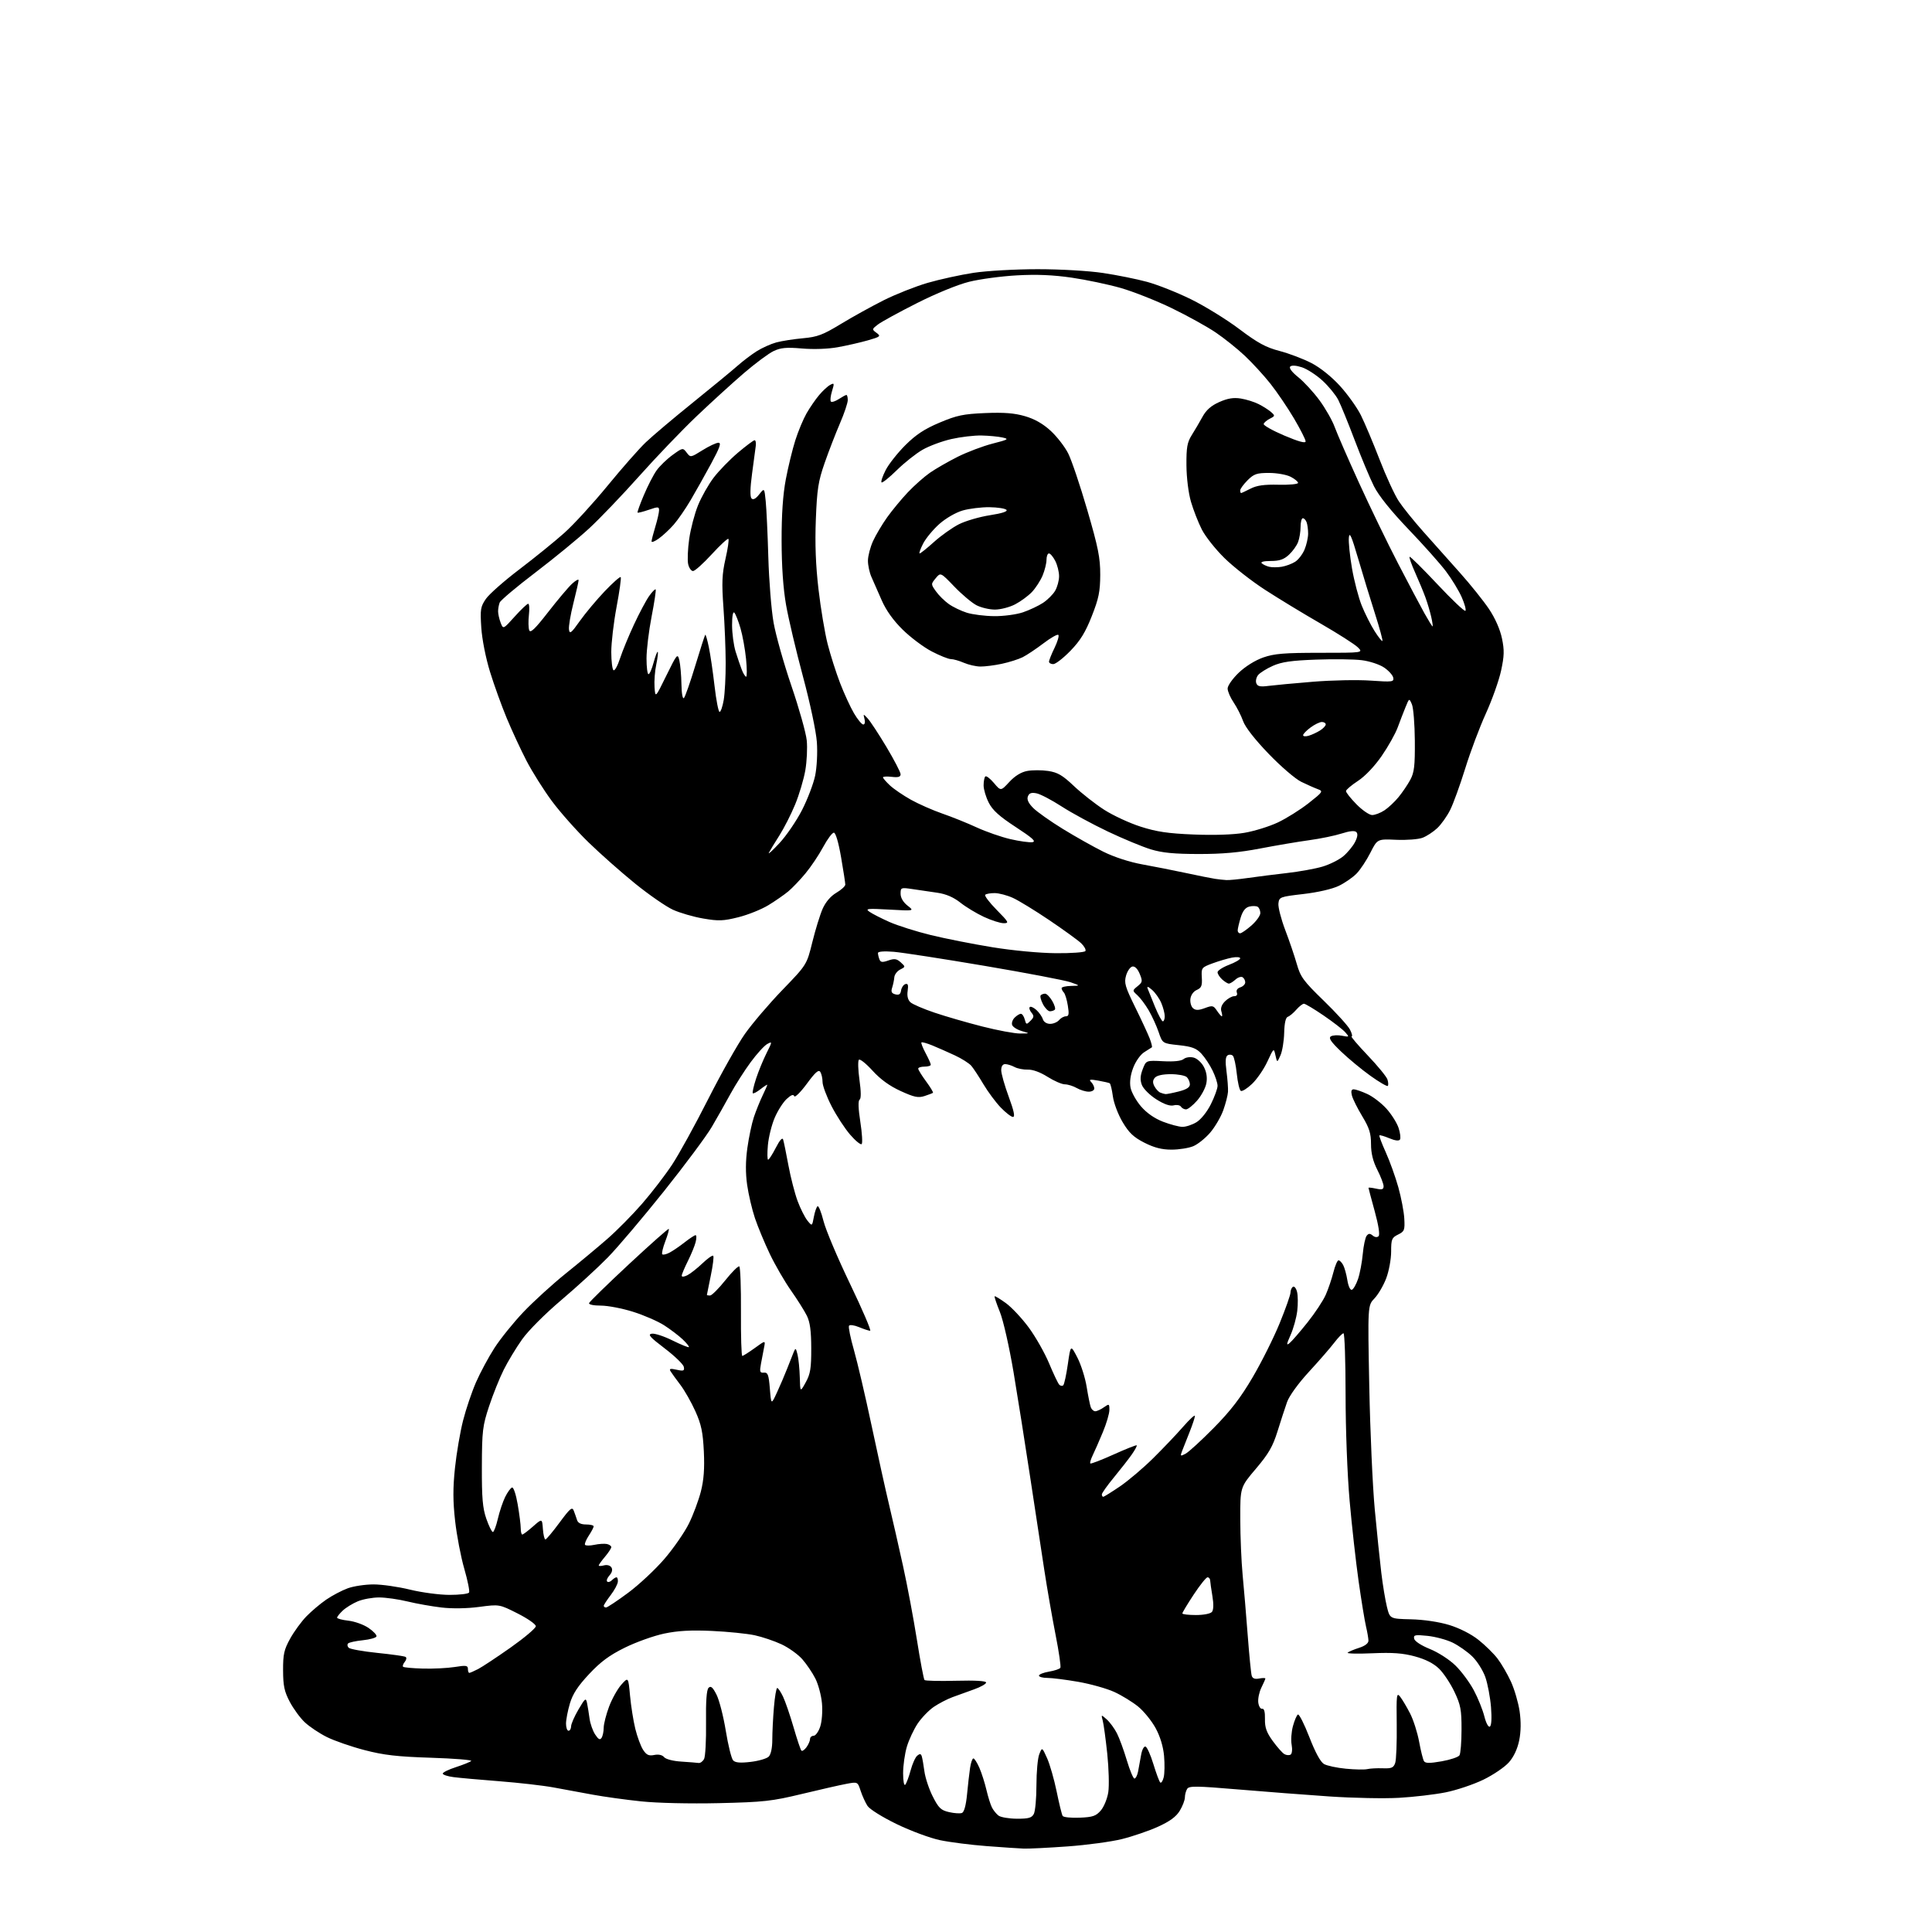 <?xml version="1.0" encoding="UTF-8" standalone="no"?>
<svg 
  version="1.1" 
  xmlns="http://www.w3.org/2000/svg" 
  xmlns:xlink="http://www.w3.org/1999/xlink" 
  xmlns:svg="http://www.w3.org/2000/svg"
  xmlns:rdf="http://www.w3.org/1999/02/22-rdf-syntax-ns#"
  xmlns:cc="http://creativecommons.org/ns#"
  xmlns:dc="http://purl.org/dc/elements/1.1/"
  viewBox="0 0 768 768"
  width="768"
  height="768"
>
<style>svg {background-color: white; }</style>"
<path stroke="none" fill="black" fill-rule="evenodd" d="M407.00,734.85C405.07,734.78 398.40,734.33 392.16,733.85C385.93,733.38 377.61,732.32 373.69,731.50C369.77,730.68 362.02,727.81 356.47,725.12C350.79,722.37 345.71,719.20 344.84,717.87C344.00,716.57 342.77,713.87 342.12,711.89C340.93,708.27 340.93,708.27 336.50,709.10C334.06,709.55 326.09,711.36 318.79,713.12C306.76,716.02 303.62,716.36 285.72,716.78C274.18,717.04 261.32,716.75 254.84,716.07C248.73,715.43 240.08,714.23 235.62,713.41C231.15,712.59 224.12,711.29 220.00,710.53C215.88,709.77 206.20,708.67 198.50,708.07C190.80,707.48 182.59,706.74 180.25,706.43C177.91,706.13 176.00,705.49 176.00,705.02C176.00,704.55 178.36,703.39 181.25,702.46C184.14,701.52 186.86,700.42 187.31,700.02C187.76,699.61 180.56,699.03 171.31,698.73C157.88,698.30 152.57,697.69 144.91,695.69C139.64,694.32 132.89,691.98 129.91,690.49C126.93,689.01 123.00,686.37 121.16,684.64C119.32,682.92 116.64,679.25 115.19,676.50C113.03,672.41 112.55,670.14 112.53,664.00C112.50,657.60 112.92,655.75 115.34,651.38C116.90,648.56 119.80,644.59 121.79,642.54C123.78,640.49 127.33,637.49 129.69,635.87C132.05,634.25 135.90,632.22 138.24,631.37C140.58,630.52 145.20,629.83 148.50,629.83C151.80,629.83 158.32,630.76 163.00,631.91C167.68,633.05 174.74,633.99 178.69,633.99C182.65,634.00 186.14,633.58 186.46,633.07C186.77,632.56 185.92,628.31 184.57,623.64C183.21,618.96 181.57,610.41 180.92,604.63C180.03,596.74 180.02,591.50 180.86,583.53C181.47,577.69 182.92,569.23 184.07,564.71C185.22,560.19 187.53,553.35 189.21,549.50C190.89,545.65 194.20,539.50 196.56,535.83C198.93,532.16 204.11,525.73 208.08,521.55C212.06,517.37 219.63,510.47 224.90,506.23C230.18,501.99 237.60,495.82 241.39,492.51C245.19,489.20 251.42,482.90 255.24,478.50C259.07,474.10 264.43,467.12 267.15,463.00C269.88,458.88 276.32,447.18 281.47,437.00C286.62,426.82 293.21,415.12 296.11,411.00C299.01,406.88 305.73,399.00 311.04,393.50C320.70,383.50 320.70,383.50 322.92,374.50C324.14,369.55 325.98,363.59 327.01,361.25C328.20,358.57 330.20,356.22 332.44,354.90C334.40,353.75 336.01,352.28 336.02,351.65C336.02,351.02 335.27,346.11 334.34,340.75C333.32,334.84 332.18,331.00 331.47,331.00C330.81,331.00 328.89,333.59 327.19,336.75C325.49,339.91 322.33,344.62 320.17,347.21C318.01,349.81 314.95,353.01 313.37,354.33C311.79,355.65 308.25,358.11 305.50,359.79C302.75,361.48 297.38,363.64 293.56,364.60C287.55,366.11 285.66,366.18 279.56,365.13C275.68,364.47 270.25,362.89 267.49,361.63C264.73,360.36 257.98,355.69 252.49,351.25C246.99,346.80 238.64,339.41 233.92,334.82C229.20,330.23 222.66,322.86 219.39,318.45C216.12,314.04 211.59,306.84 209.31,302.46C207.04,298.08 203.50,290.45 201.44,285.50C199.38,280.55 196.38,272.23 194.77,267.00C193.09,261.53 191.62,254.11 191.32,249.50C190.85,242.26 191.02,241.17 193.15,238.07C194.44,236.19 200.45,230.89 206.50,226.30C212.55,221.70 220.57,215.20 224.32,211.85C228.07,208.50 235.79,200.07 241.48,193.13C247.17,186.18 254.00,178.42 256.66,175.88C259.32,173.33 267.80,166.17 275.50,159.97C283.20,153.76 291.17,147.19 293.21,145.38C295.26,143.56 298.67,140.97 300.80,139.62C302.94,138.28 306.44,136.70 308.59,136.12C310.74,135.54 315.52,134.79 319.21,134.46C324.94,133.94 327.12,133.12 334.21,128.81C338.77,126.04 346.43,121.80 351.22,119.39C356.02,116.98 363.90,113.86 368.72,112.45C373.55,111.05 381.77,109.25 387.00,108.45C392.27,107.65 403.62,107.01 412.50,107.01C421.65,107.01 432.78,107.66 438.50,108.52C444.00,109.34 451.88,110.93 456.00,112.05C460.12,113.17 468.00,116.29 473.50,119.00C479.00,121.71 487.62,127.03 492.66,130.83C499.99,136.35 503.19,138.09 508.66,139.52C512.42,140.50 518.12,142.67 521.33,144.33C524.85,146.16 529.35,149.77 532.68,153.43C535.71,156.77 539.43,161.97 540.95,165.00C542.46,168.03 545.81,175.96 548.39,182.64C550.97,189.32 554.41,196.79 556.04,199.24C557.66,201.70 562.03,207.12 565.75,211.30C569.46,215.48 575.98,222.79 580.24,227.56C584.50,232.32 589.75,238.88 591.92,242.12C594.35,245.75 596.32,250.23 597.05,253.76C598.04,258.49 597.97,260.74 596.70,266.62C595.85,270.54 593.13,278.19 590.66,283.62C588.18,289.06 584.48,298.90 582.44,305.50C580.39,312.10 577.70,319.52 576.45,322.00C575.21,324.48 572.91,327.71 571.34,329.19C569.78,330.66 567.15,332.39 565.50,333.02C563.85,333.65 559.13,334.01 555.01,333.83C547.52,333.50 547.52,333.50 544.77,338.93C543.26,341.92 540.81,345.63 539.32,347.19C537.84,348.74 534.64,350.96 532.22,352.13C529.60,353.40 523.92,354.71 518.16,355.38C508.79,356.47 508.49,356.58 508.19,359.14C508.03,360.59 509.24,365.31 510.88,369.64C512.53,373.96 514.61,380.09 515.51,383.25C516.96,388.35 518.16,389.99 526.16,397.75C531.12,402.56 535.83,407.74 536.62,409.25C537.41,410.76 537.70,412.00 537.28,412.00C536.85,412.00 539.74,415.39 543.70,419.55C547.66,423.70 551.19,428.01 551.54,429.13C551.89,430.24 551.95,431.39 551.66,431.67C551.37,431.96 548.29,430.17 544.82,427.69C541.34,425.21 536.07,420.85 533.09,418.00C529.02,414.09 528.02,412.61 529.05,411.97C529.79,411.51 531.78,411.40 533.45,411.72C536.42,412.29 536.45,412.25 534.76,410.34C533.81,409.26 529.94,406.26 526.17,403.69C522.40,401.11 518.87,399.00 518.34,399.00C517.80,399.00 516.43,400.07 515.29,401.38C514.15,402.69 512.64,403.95 511.92,404.19C511.08,404.47 510.58,406.69 510.48,410.56C510.40,413.83 509.74,417.85 509.01,419.50C507.68,422.50 507.68,422.50 507.01,419.50C506.35,416.51 506.34,416.52 503.80,422.00C502.40,425.02 499.66,429.01 497.71,430.86C495.77,432.71 493.75,433.96 493.23,433.64C492.71,433.32 492.00,430.26 491.64,426.82C491.28,423.39 490.58,420.18 490.08,419.68C489.58,419.18 488.64,419.10 487.99,419.51C487.15,420.03 487.02,421.89 487.55,425.87C487.96,428.97 488.23,432.62 488.15,434.00C488.07,435.38 487.22,438.68 486.27,441.34C485.32,444.00 482.98,447.99 481.08,450.22C479.18,452.44 476.15,454.88 474.34,455.63C472.54,456.38 468.66,457.00 465.71,457.00C461.85,457.00 458.84,456.23 454.93,454.25C450.65,452.08 448.81,450.35 446.26,446.06C444.45,443.02 442.74,438.48 442.38,435.79C442.02,433.13 441.46,430.80 441.12,430.61C440.78,430.42 438.70,429.94 436.50,429.55C433.26,428.98 432.74,429.09 433.75,430.12C434.44,430.82 435.00,431.98 435.00,432.70C435.00,433.41 433.99,433.98 432.75,433.96C431.51,433.95 429.38,433.29 428.00,432.50C426.62,431.71 424.50,431.05 423.28,431.04C422.07,431.02 418.97,429.67 416.40,428.04C413.53,426.22 410.50,425.12 408.58,425.19C406.86,425.25 404.47,424.79 403.29,424.15C402.10,423.52 400.43,423.00 399.57,423.00C398.57,423.00 398.00,423.89 398.00,425.43C398.00,426.77 399.34,431.49 400.97,435.93C403.05,441.57 403.57,444.00 402.68,444.00C401.98,444.00 399.79,442.31 397.80,440.25C395.82,438.19 392.73,434.02 390.93,431.00C389.14,427.98 386.97,424.68 386.11,423.67C385.25,422.67 382.29,420.79 379.53,419.51C376.76,418.22 372.74,416.45 370.60,415.57C368.45,414.69 366.51,414.16 366.29,414.38C366.06,414.60 366.81,416.51 367.94,418.63C369.07,420.74 370.00,422.81 370.00,423.24C370.00,423.66 368.88,424.00 367.50,424.00C366.12,424.00 365.00,424.36 365.00,424.80C365.00,425.24 366.40,427.52 368.12,429.85C369.84,432.18 371.07,434.23 370.87,434.41C370.67,434.58 369.15,435.16 367.50,435.70C365.02,436.50 363.39,436.16 358.00,433.69C353.62,431.69 349.99,429.06 346.85,425.61C344.30,422.80 341.85,420.84 341.42,421.27C340.99,421.69 341.09,425.29 341.65,429.27C342.31,433.96 342.33,436.73 341.70,437.14C341.07,437.56 341.18,440.70 341.99,445.93C342.69,450.41 342.93,454.40 342.53,454.79C342.13,455.18 340.07,453.50 337.95,451.05C335.83,448.60 332.50,443.50 330.55,439.70C328.60,435.90 326.99,431.60 326.98,430.15C326.98,428.69 326.57,426.87 326.09,426.11C325.42,425.06 324.10,426.22 320.69,430.86C318.20,434.23 315.96,436.43 315.72,435.75C315.41,434.89 314.48,435.23 312.72,436.85C311.31,438.14 309.17,441.49 307.97,444.30C306.76,447.10 305.54,452.01 305.25,455.20C304.96,458.39 305.00,461.00 305.34,461.00C305.68,461.00 307.06,458.86 308.40,456.25C309.96,453.20 311.00,452.04 311.31,453.00C311.58,453.82 312.52,458.44 313.41,463.25C314.30,468.06 315.95,474.45 317.07,477.46C318.19,480.46 319.95,483.95 320.97,485.21C322.82,487.49 322.82,487.49 323.52,483.74C323.91,481.67 324.57,479.76 325.00,479.50C325.42,479.24 326.48,481.89 327.36,485.39C328.24,488.90 332.99,500.14 337.92,510.38C342.84,520.62 346.43,529.00 345.90,529.00C345.37,529.00 343.39,528.35 341.49,527.56C339.59,526.77 337.80,526.52 337.49,527.01C337.19,527.51 338.07,531.87 339.46,536.70C340.84,541.54 343.99,554.98 346.44,566.56C348.90,578.15 352.03,592.33 353.40,598.06C354.77,603.80 357.28,614.80 358.97,622.50C360.67,630.20 363.15,643.42 364.49,651.88C365.83,660.33 367.19,667.52 367.51,667.84C367.84,668.17 373.48,668.30 380.05,668.13C387.62,667.93 392.00,668.19 392.00,668.83C392.00,669.38 389.86,670.60 387.25,671.53C384.64,672.46 380.77,673.86 378.65,674.64C376.53,675.42 373.18,677.16 371.20,678.51C369.23,679.85 366.34,682.84 364.79,685.14C363.25,687.45 361.31,691.59 360.49,694.35C359.67,697.11 359.00,701.85 359.00,704.88C359.00,708.00 359.37,709.99 359.85,709.45C360.32,708.93 361.28,706.37 361.98,703.77C362.68,701.17 363.86,698.53 364.61,697.91C365.65,697.05 366.08,697.11 366.41,698.14C366.65,698.89 367.13,701.60 367.47,704.17C367.82,706.74 369.31,711.24 370.80,714.16C373.11,718.72 374.04,719.61 377.26,720.34C379.33,720.82 381.64,720.97 382.39,720.68C383.25,720.35 383.99,717.68 384.41,713.33C384.77,709.57 385.31,704.81 385.62,702.75C385.93,700.69 386.52,699.00 386.94,699.00C387.35,699.00 388.43,700.69 389.33,702.75C390.22,704.81 391.48,708.75 392.12,711.50C392.76,714.25 393.75,717.40 394.31,718.50C394.87,719.60 396.04,721.05 396.91,721.72C397.79,722.39 401.07,722.95 404.21,722.97C408.86,722.99 410.12,722.64 410.96,721.07C411.53,720.00 412.00,714.86 412.00,709.63C412.00,704.41 412.51,698.86 413.13,697.32C414.25,694.50 414.25,694.50 416.24,698.92C417.33,701.36 419.04,707.30 420.03,712.13C421.02,716.96 422.09,721.34 422.42,721.86C422.74,722.39 425.78,722.70 429.18,722.56C434.43,722.34 435.68,721.91 437.61,719.67C438.85,718.22 440.19,714.94 440.57,712.38C440.95,709.82 440.76,702.95 440.15,697.11C439.53,691.28 438.73,685.38 438.36,684.00C437.69,681.50 437.69,681.50 439.95,683.50C441.19,684.60 443.01,687.08 443.99,689.00C444.97,690.92 446.74,695.76 447.93,699.75C449.12,703.74 450.48,707.00 450.96,707.00C451.45,707.00 452.09,705.76 452.39,704.25C452.69,702.74 453.23,699.79 453.59,697.71C453.95,695.57 454.73,694.08 455.36,694.29C455.98,694.49 457.39,697.63 458.49,701.26C459.60,704.89 460.82,708.17 461.20,708.55C461.59,708.93 462.21,708.02 462.58,706.53C462.96,705.04 463.02,701.19 462.73,697.98C462.40,694.27 461.17,690.25 459.38,686.96C457.83,684.11 454.71,680.26 452.46,678.41C450.20,676.57 445.92,673.94 442.93,672.57C439.94,671.21 433.50,669.40 428.62,668.55C423.73,667.70 418.22,667.00 416.37,667.00C414.52,667.00 413.00,666.59 413.00,666.09C413.00,665.59 414.80,664.87 416.99,664.50C419.19,664.13 421.22,663.45 421.51,662.98C421.80,662.52 420.94,656.59 419.60,649.82C418.27,643.04 416.24,631.42 415.11,624.00C413.97,616.58 411.44,599.92 409.48,587.00C407.53,574.08 404.57,555.41 402.91,545.51C401.21,535.44 398.83,524.90 397.48,521.56C396.15,518.28 395.21,515.46 395.38,515.29C395.54,515.12 397.56,516.35 399.86,518.01C402.16,519.68 406.27,524.07 408.99,527.77C411.70,531.47 415.34,537.88 417.05,542.00C418.77,546.12 420.58,549.92 421.07,550.43C421.56,550.95 422.28,551.05 422.67,550.66C423.06,550.27 423.88,546.48 424.49,542.23C425.60,534.50 425.60,534.50 428.27,539.65C429.73,542.48 431.40,547.74 431.97,551.34C432.55,554.94 433.29,558.59 433.62,559.45C433.95,560.30 434.74,561.00 435.38,561.00C436.03,561.00 437.56,560.30 438.78,559.44C440.90,557.95 441.00,558.00 441.00,560.47C441.00,561.90 439.84,565.86 438.41,569.28C436.99,572.70 435.19,576.81 434.41,578.41C433.63,580.01 433.18,581.52 433.42,581.75C433.65,581.98 437.82,580.38 442.67,578.19C447.53,576.00 451.66,574.36 451.86,574.54C452.06,574.73 451.17,576.37 449.90,578.19C448.62,580.01 445.42,584.11 442.79,587.30C440.16,590.49 438.00,593.53 438.00,594.05C438.00,594.57 438.25,595.00 438.55,595.00C438.86,595.00 441.83,593.15 445.15,590.90C448.48,588.64 454.45,583.58 458.42,579.65C462.39,575.72 467.75,570.09 470.32,567.14C472.89,564.19 475.00,562.27 475.00,562.85C475.00,563.44 474.05,566.31 472.90,569.21C471.74,572.12 470.40,575.52 469.91,576.78C469.09,578.89 469.19,578.97 471.26,577.89C472.49,577.25 477.55,572.62 482.50,567.60C489.17,560.84 493.17,555.64 497.95,547.49C501.50,541.45 506.33,531.77 508.69,526.00C511.05,520.23 512.99,514.74 512.99,513.81C513.00,512.88 513.44,511.85 513.97,511.52C514.50,511.19 515.24,512.10 515.60,513.54C515.96,514.99 516.00,518.38 515.68,521.08C515.36,523.79 514.17,528.08 513.05,530.62C511.35,534.46 511.29,535.01 512.66,533.87C513.57,533.12 516.75,529.45 519.73,525.71C522.71,521.98 525.98,517.03 527.00,514.71C528.02,512.40 529.39,508.36 530.05,505.75C530.70,503.14 531.62,501.00 532.08,501.00C532.55,501.00 533.38,501.84 533.93,502.87C534.48,503.91 535.24,506.62 535.60,508.91C535.98,511.30 536.75,512.92 537.38,512.71C538.00,512.51 539.10,510.58 539.84,508.42C540.57,506.27 541.42,501.80 541.72,498.50C542.02,495.20 542.72,491.93 543.27,491.24C544.03,490.27 544.59,490.25 545.68,491.15C546.54,491.86 547.44,491.96 548.01,491.39C548.58,490.82 547.98,487.00 546.47,481.49C545.11,476.55 544.00,472.36 544.00,472.18C544.00,471.99 545.35,472.14 547.00,472.50C549.37,473.02 550.00,472.82 550.00,471.55C550.00,470.66 548.88,467.71 547.50,465.00C545.77,461.59 545.00,458.43 545.00,454.78C545.00,450.52 544.32,448.38 541.51,443.72C539.59,440.54 537.74,436.83 537.40,435.47C536.97,433.75 537.19,433.01 538.14,433.02C538.89,433.03 541.30,433.86 543.50,434.87C545.70,435.87 549.13,438.50 551.13,440.71C553.13,442.93 555.29,446.36 555.95,448.35C556.61,450.34 556.86,452.42 556.52,452.97C556.11,453.62 554.62,453.45 552.29,452.48C550.31,451.65 548.53,451.13 548.34,451.33C548.14,451.52 549.29,454.57 550.88,458.09C552.47,461.62 554.72,467.88 555.87,472.00C557.02,476.13 558.09,481.73 558.23,484.46C558.48,488.99 558.27,489.53 555.75,490.76C553.25,491.99 553.00,492.61 553.00,497.54C553.00,500.53 552.12,505.30 551.04,508.15C549.96,510.99 547.86,514.58 546.38,516.13C543.68,518.94 543.68,518.94 544.31,551.22C544.66,568.97 545.64,590.92 546.49,600.00C547.34,609.08 548.51,620.42 549.09,625.22C549.67,630.02 550.67,636.09 551.32,638.72C552.50,643.50 552.50,643.50 560.90,643.70C565.97,643.82 571.97,644.71 576.06,645.95C580.13,647.19 584.75,649.53 587.66,651.83C590.32,653.93 593.77,657.31 595.31,659.34C596.86,661.37 599.26,665.50 600.64,668.52C602.02,671.54 603.56,676.83 604.07,680.26C604.66,684.36 604.61,688.32 603.91,691.81C603.22,695.21 601.75,698.36 599.82,700.55C598.16,702.44 593.59,705.55 589.65,707.46C585.72,709.36 578.97,711.63 574.65,712.49C570.33,713.35 562.01,714.33 556.15,714.66C550.29,715.00 537.85,714.75 528.50,714.12C519.15,713.48 502.79,712.23 492.15,711.33C475.58,709.93 472.68,709.89 471.92,711.10C471.43,711.87 471.02,713.40 471.01,714.50C471.00,715.60 470.08,718.00 468.96,719.83C467.53,722.18 465.00,724.03 460.35,726.14C456.73,727.78 450.28,729.99 446.03,731.05C441.77,732.11 432.04,733.43 424.39,733.98C416.75,734.53 408.93,734.92 407.00,734.85zM543.50,703.25C544.60,702.99 547.38,702.84 549.67,702.92C553.19,703.05 553.96,702.71 554.62,700.78C555.04,699.53 555.31,692.65 555.22,685.50C555.06,673.57 555.18,672.66 556.60,674.50C557.46,675.60 559.23,678.58 560.53,681.12C561.84,683.66 563.45,688.71 564.12,692.33C564.78,695.95 565.66,699.44 566.05,700.08C566.60,700.97 568.32,700.98 573.07,700.15C576.53,699.54 579.72,698.47 580.16,697.77C580.61,697.07 580.98,692.45 580.98,687.50C581.00,679.66 580.63,677.73 578.15,672.50C576.58,669.20 573.84,665.07 572.05,663.33C569.87,661.22 566.68,659.59 562.45,658.45C557.63,657.14 553.58,656.85 545.52,657.20C539.69,657.46 535.28,657.35 535.71,656.96C536.15,656.56 538.19,655.70 540.25,655.04C542.63,654.28 543.99,653.23 543.98,652.17C543.96,651.25 543.52,648.70 543.00,646.50C542.48,644.30 541.15,636.20 540.06,628.50C538.97,620.80 537.36,606.40 536.49,596.50C535.58,586.22 534.89,568.10 534.89,554.25C534.88,540.91 534.51,530.00 534.06,530.00C533.61,530.00 531.95,531.69 530.38,533.75C528.81,535.81 524.28,541.02 520.31,545.33C516.07,549.94 512.50,554.88 511.63,557.33C510.82,559.62 509.11,564.87 507.83,568.98C505.95,575.02 504.29,577.89 499.25,583.83C493.00,591.19 493.00,591.19 493.03,603.84C493.04,610.80 493.46,620.77 493.96,626.00C494.47,631.23 495.37,642.02 495.98,650.00C496.59,657.98 497.30,665.22 497.57,666.11C497.89,667.21 498.82,667.57 500.52,667.24C501.88,666.98 503.00,666.98 503.00,667.23C503.00,667.48 502.29,669.11 501.43,670.83C500.57,672.56 500.01,675.22 500.18,676.74C500.36,678.26 501.05,679.39 501.71,679.26C502.52,679.10 502.90,680.46 502.84,683.35C502.77,686.71 503.46,688.66 505.95,692.09C507.71,694.51 509.79,696.86 510.58,697.30C511.37,697.75 512.48,697.82 513.04,697.48C513.61,697.12 513.79,695.42 513.45,693.58C513.11,691.79 513.34,688.47 513.95,686.20C514.56,683.94 515.45,681.84 515.93,681.55C516.40,681.25 518.45,685.28 520.48,690.51C522.86,696.66 524.93,700.45 526.33,701.24C527.52,701.91 531.42,702.75 535.00,703.09C538.58,703.44 542.40,703.51 543.50,703.25zM277.71,700.81C278.38,700.91 279.36,700.20 279.88,699.23C280.40,698.25 280.75,691.75 280.66,684.78C280.55,676.24 280.88,671.72 281.67,670.93C282.56,670.04 283.31,670.68 284.82,673.64C285.91,675.78 287.57,682.24 288.51,688.01C289.45,693.78 290.77,699.08 291.43,699.78C292.29,700.70 294.26,700.87 298.39,700.38C301.56,700.01 304.79,699.07 305.58,698.28C306.45,697.41 307.00,694.81 307.00,691.58C307.00,688.68 307.29,682.86 307.65,678.65C308.00,674.44 308.59,671.00 308.96,671.00C309.33,671.00 310.37,672.56 311.28,674.46C312.18,676.36 314.06,681.83 315.45,686.61C316.83,691.39 318.24,695.57 318.57,695.90C318.89,696.23 319.80,695.62 320.58,694.56C321.36,693.49 322.00,692.03 322.00,691.31C322.00,690.59 322.64,690.00 323.42,690.00C324.20,690.00 325.39,688.36 326.05,686.35C326.73,684.29 327.03,680.25 326.74,677.03C326.45,673.91 325.27,669.49 324.10,667.21C322.94,664.92 320.61,661.49 318.93,659.57C317.24,657.65 313.53,654.99 310.68,653.65C307.83,652.32 303.02,650.69 300.00,650.04C296.98,649.39 289.32,648.61 283.00,648.32C274.61,647.94 269.47,648.23 264.00,649.38C259.88,650.25 252.85,652.76 248.38,654.97C242.25,657.99 238.76,660.57 234.17,665.48C229.69,670.27 227.67,673.36 226.54,677.17C225.69,680.03 225.00,683.63 225.00,685.18C225.00,686.73 225.45,688.00 226.00,688.00C226.55,688.00 227.01,687.21 227.02,686.25C227.03,685.29 228.35,682.27 229.95,679.55C232.64,674.98 232.90,674.79 233.37,677.05C233.64,678.40 234.09,681.15 234.36,683.17C234.63,685.19 235.63,688.03 236.58,689.48C237.88,691.46 238.51,691.79 239.14,690.81C239.60,690.09 239.98,688.28 239.98,686.79C239.99,685.30 240.95,681.53 242.11,678.43C243.28,675.32 245.47,671.39 246.99,669.68C249.76,666.59 249.76,666.59 250.45,674.04C250.83,678.15 251.77,684.09 252.55,687.26C253.33,690.42 254.72,694.17 255.65,695.60C257.00,697.65 257.91,698.07 260.09,697.63C261.80,697.29 263.26,697.61 264.00,698.50C264.67,699.31 267.57,700.06 270.83,700.26C273.95,700.46 277.05,700.71 277.71,700.81zM592.25,686.35C592.88,685.96 593.05,682.98 592.70,678.61C592.38,674.70 591.37,669.33 590.45,666.69C589.52,664.04 587.19,660.34 585.26,658.47C583.33,656.59 579.80,654.12 577.42,652.96C575.04,651.81 570.55,650.60 567.44,650.28C562.47,649.77 561.84,649.90 562.15,651.41C562.35,652.41 564.95,654.11 568.42,655.51C571.76,656.87 576.20,659.74 578.61,662.11C580.96,664.41 584.22,668.82 585.86,671.90C587.51,674.98 589.38,679.63 590.04,682.24C590.73,684.97 591.66,686.71 592.25,686.35zM186.55,665.00C186.85,665.00 188.43,664.31 190.06,663.47C191.69,662.63 197.51,658.77 203.01,654.90C208.50,651.02 213.00,647.22 213.00,646.44C213.00,645.66 209.74,643.38 205.75,641.37C198.50,637.71 198.50,637.71 190.50,638.77C185.64,639.42 179.75,639.51 175.50,639.01C171.65,638.56 165.57,637.48 162.00,636.61C158.43,635.74 153.35,635.02 150.72,635.01C148.09,635.01 144.27,635.70 142.23,636.55C140.19,637.40 137.51,639.05 136.26,640.22C135.02,641.39 134.00,642.66 134.00,643.04C134.00,643.43 136.03,643.97 138.51,644.25C140.99,644.53 144.59,645.82 146.50,647.13C148.42,648.43 149.84,649.95 149.66,650.50C149.49,651.05 147.04,651.73 144.23,652.02C141.42,652.31 138.79,652.88 138.38,653.29C137.97,653.70 138.07,654.47 138.61,655.01C139.14,655.54 144.26,656.46 149.98,657.05C155.69,657.63 160.76,658.35 161.23,658.65C161.71,658.94 161.56,659.82 160.91,660.61C160.25,661.40 159.95,662.28 160.23,662.56C160.51,662.85 164.06,663.17 168.12,663.29C172.18,663.40 177.86,663.12 180.75,662.66C185.24,661.93 186.00,662.04 186.00,663.41C186.00,664.28 186.25,665.00 186.55,665.00zM475.38,642.00C478.47,642.00 481.19,641.47 481.77,640.75C482.41,639.96 482.48,637.66 481.95,634.50C481.49,631.75 481.09,628.94 481.06,628.25C481.03,627.56 480.56,627.00 480.02,627.00C479.48,627.00 477.01,630.09 474.52,633.86C472.03,637.64 470.00,641.01 470.00,641.36C470.00,641.71 472.42,642.00 475.38,642.00zM240.91,639.00C241.42,639.00 245.37,636.37 249.70,633.16C254.03,629.95 260.54,623.86 264.17,619.63C267.79,615.40 272.15,609.10 273.85,605.64C275.56,602.19 277.69,596.46 278.60,592.93C279.78,588.30 280.11,583.83 279.79,576.99C279.41,569.28 278.78,566.25 276.42,560.99C274.81,557.42 272.13,552.70 270.46,550.50C268.78,548.30 267.04,545.89 266.58,545.14C265.92,544.06 266.40,543.93 268.97,544.49C271.74,545.10 272.14,544.95 271.83,543.36C271.64,542.35 268.22,539.05 264.23,536.01C258.31,531.51 257.37,530.44 259.11,530.16C260.28,529.98 263.99,531.19 267.34,532.86C270.70,534.52 273.62,535.71 273.84,535.50C274.05,535.28 272.93,533.90 271.36,532.41C269.79,530.93 266.48,528.41 264.00,526.82C261.52,525.23 255.99,522.82 251.70,521.47C247.41,520.11 241.63,519.00 238.87,519.00C235.95,519.00 233.97,518.58 234.17,518.00C234.35,517.45 241.47,510.51 249.99,502.57C258.51,494.64 265.65,488.31 265.85,488.51C266.05,488.71 265.42,490.94 264.46,493.46C263.50,495.98 262.96,498.30 263.27,498.60C263.58,498.91 264.88,498.61 266.16,497.94C267.45,497.26 270.14,495.43 272.14,493.86C274.15,492.28 276.11,491.00 276.50,491.00C276.90,491.00 276.91,492.24 276.53,493.75C276.15,495.26 274.75,498.67 273.42,501.33C272.09,503.99 271.00,506.59 271.00,507.12C271.00,507.66 271.96,507.58 273.25,506.92C274.49,506.28 277.18,504.16 279.23,502.20C281.28,500.24 283.21,498.88 283.52,499.19C283.83,499.50 283.39,503.07 282.54,507.12C281.69,511.18 281.00,514.61 281.00,514.75C281.00,514.89 281.56,515.00 282.25,514.99C282.94,514.99 285.66,512.27 288.30,508.96C290.94,505.65 293.45,503.16 293.88,503.42C294.30,503.69 294.60,511.80 294.54,521.45C294.48,531.10 294.72,539.00 295.07,539.00C295.41,539.00 297.63,537.60 300.00,535.89C304.30,532.77 304.30,532.77 303.73,535.64C303.42,537.21 302.86,540.14 302.49,542.15C301.91,545.31 302.06,545.79 303.66,545.65C305.23,545.52 305.58,546.47 306.03,552.00C306.56,558.50 306.56,558.50 308.87,553.50C310.14,550.75 311.97,546.48 312.93,544.00C313.90,541.52 315.05,538.60 315.50,537.50C316.23,535.70 316.39,535.80 317.04,538.50C317.44,540.15 317.84,544.20 317.93,547.50C318.09,553.50 318.09,553.50 320.29,549.50C322.14,546.16 322.50,543.94 322.48,536.00C322.47,529.05 322.00,525.56 320.73,523.00C319.78,521.08 316.95,516.58 314.43,513.00C311.92,509.43 308.14,502.90 306.03,498.50C303.93,494.10 301.26,487.68 300.10,484.23C298.94,480.77 297.54,474.82 297.00,471.00C296.33,466.26 296.36,461.58 297.09,456.32C297.68,452.07 298.85,446.54 299.69,444.04C300.53,441.54 302.07,437.73 303.11,435.56C304.15,433.40 305.00,431.45 305.00,431.24C305.00,431.03 303.81,431.79 302.35,432.94C300.89,434.09 299.49,434.83 299.25,434.58C299.00,434.33 299.58,431.74 300.54,428.81C301.49,425.89 303.36,421.34 304.69,418.69C307.03,414.02 307.03,413.91 305.00,415.00C303.85,415.62 300.88,418.87 298.40,422.24C295.92,425.61 292.28,431.32 290.32,434.93C288.35,438.54 285.03,444.43 282.93,448.00C280.84,451.57 272.30,463.05 263.96,473.50C255.61,483.95 245.57,495.80 241.64,499.83C237.71,503.86 229.40,511.47 223.18,516.75C216.69,522.25 210.01,528.94 207.54,532.43C205.17,535.77 201.89,541.20 200.24,544.50C198.59,547.80 195.97,554.33 194.42,559.00C191.84,566.80 191.60,568.77 191.55,583.00C191.51,595.54 191.85,599.50 193.33,603.75C194.34,606.64 195.50,609.00 195.92,609.00C196.34,609.00 197.23,606.64 197.90,603.75C198.57,600.86 199.88,596.96 200.81,595.07C201.74,593.19 202.97,591.49 203.54,591.31C204.13,591.12 205.11,594.04 205.79,598.00C206.46,601.87 207.00,606.15 207.00,607.52C207.00,608.88 207.28,610.00 207.62,610.00C207.96,610.00 209.87,608.56 211.87,606.80C215.50,603.60 215.50,603.60 215.81,607.80C215.98,610.11 216.43,611.98 216.81,611.96C217.19,611.94 219.72,608.92 222.42,605.26C226.64,599.55 227.45,598.88 228.09,600.55C228.50,601.62 229.08,603.29 229.39,604.25C229.75,605.41 230.96,606.00 232.97,606.00C234.64,606.00 236.00,606.34 235.99,606.75C235.99,607.16 235.12,608.82 234.05,610.44C232.99,612.05 232.31,613.69 232.55,614.08C232.79,614.47 234.45,614.48 236.24,614.10C238.04,613.71 240.29,613.57 241.25,613.77C242.21,613.98 243.00,614.53 243.00,615.00C243.00,615.46 241.88,617.18 240.50,618.82C239.12,620.45 238.00,622.02 238.00,622.30C238.00,622.58 238.95,622.57 240.10,622.26C241.33,621.94 242.56,622.29 243.05,623.08C243.59,623.95 243.30,625.11 242.29,626.23C241.40,627.21 240.98,628.32 241.36,628.69C241.73,629.06 242.57,628.83 243.22,628.18C243.87,627.53 244.70,627.00 245.06,627.00C245.43,627.00 245.68,627.79 245.61,628.75C245.55,629.71 244.26,632.12 242.75,634.09C241.24,636.07 240.00,637.98 240.00,638.34C240.00,638.70 240.41,639.00 240.91,639.00zM470.00,447.94C471.38,447.97 473.90,447.14 475.61,446.10C477.42,444.99 479.83,441.98 481.36,438.90C482.81,435.99 484.00,432.71 484.00,431.62C484.00,430.53 483.11,427.80 482.02,425.57C480.94,423.33 478.93,420.30 477.56,418.83C475.56,416.69 473.81,416.03 468.59,415.47C462.11,414.78 462.11,414.78 460.57,410.25C459.72,407.76 457.94,403.87 456.62,401.61C455.29,399.35 453.28,396.66 452.14,395.63C450.08,393.76 450.08,393.76 452.22,392.02C454.18,390.44 454.25,390.01 453.04,387.10C452.22,385.11 451.12,384.02 450.14,384.21C449.28,384.38 448.15,385.99 447.63,387.80C446.80,390.68 447.24,392.21 451.21,400.29C453.71,405.36 456.31,410.98 457.01,412.78C457.70,414.59 458.10,416.19 457.88,416.33C457.67,416.48 456.31,417.35 454.85,418.26C453.36,419.19 451.44,421.89 450.48,424.42C449.37,427.31 448.99,430.12 449.40,432.29C449.74,434.15 451.61,437.52 453.54,439.78C455.81,442.42 458.91,444.59 462.28,445.89C465.15,446.99 468.62,447.92 470.00,447.94zM471.46,441.00C470.72,441.00 469.82,440.51 469.45,439.92C469.08,439.32 467.78,439.09 466.55,439.40C465.08,439.77 462.73,438.95 459.64,436.99C457.06,435.35 454.49,432.79 453.92,431.30C453.16,429.30 453.25,427.64 454.24,425.04C455.59,421.50 455.59,421.50 462.32,421.85C466.62,422.08 469.57,421.77 470.51,420.99C471.34,420.30 473.06,420.05 474.47,420.40C475.86,420.75 477.67,422.40 478.57,424.14C479.64,426.20 479.96,428.39 479.54,430.64C479.19,432.51 477.53,435.61 475.85,437.52C474.17,439.43 472.19,441.00 471.46,441.00zM463.31,434.92C463.75,434.96 466.11,434.50 468.56,433.88C471.61,433.11 473.00,432.24 473.00,431.08C473.00,430.16 472.46,428.86 471.80,428.20C471.14,427.54 468.27,427.00 465.42,427.00C462.14,427.00 459.81,427.53 459.05,428.44C458.19,429.47 458.15,430.42 458.92,431.85C459.50,432.94 460.54,434.05 461.24,434.33C461.93,434.61 462.86,434.88 463.31,434.92zM405.50,410.84C409.50,410.82 409.50,410.82 406.20,409.87C404.39,409.35 402.66,408.27 402.36,407.48C402.05,406.70 402.49,405.36 403.33,404.53C404.17,403.69 405.29,403.00 405.81,403.00C406.34,403.00 407.03,404.01 407.35,405.24C407.91,407.35 408.04,407.39 409.63,405.79C411.05,404.38 411.11,403.84 410.02,402.53C409.30,401.66 409.00,400.67 409.35,400.32C409.70,399.97 410.88,400.49 411.97,401.47C413.06,402.46 414.22,404.10 414.54,405.13C414.90,406.25 416.07,407.00 417.44,407.00C418.72,407.00 420.32,406.32 421.00,405.50C421.68,404.68 422.90,404.00 423.71,404.00C424.88,404.00 425.03,403.13 424.48,399.75C424.11,397.41 423.39,395.07 422.90,394.55C422.40,394.03 422.00,393.24 422.00,392.80C422.00,392.36 423.69,391.96 425.75,391.92C429.50,391.84 429.50,391.84 425.50,390.44C423.30,389.68 408.00,386.76 391.50,383.96C375.00,381.16 358.69,378.64 355.25,378.35C351.41,378.04 349.00,378.23 349.00,378.84C349.00,379.39 349.26,380.51 349.58,381.34C350.04,382.55 350.73,382.64 353.12,381.81C355.54,380.96 356.45,381.10 358.05,382.54C359.98,384.30 359.98,384.32 357.83,385.41C356.64,386.01 355.59,387.40 355.50,388.50C355.41,389.60 355.02,391.46 354.64,392.63C354.11,394.24 354.42,394.88 355.92,395.27C357.36,395.64 357.97,395.23 358.19,393.72C358.36,392.59 359.12,391.45 359.88,391.20C360.92,390.86 361.15,391.52 360.81,393.87C360.50,395.93 360.89,397.49 361.92,398.43C362.79,399.21 367.10,401.07 371.50,402.55C375.90,404.04 384.45,406.51 390.50,408.05C396.55,409.59 403.30,410.85 405.50,410.84zM462.25,406.00C462.66,406.00 463.00,405.09 463.00,403.97C463.00,402.85 462.39,400.49 461.64,398.72C460.89,396.95 459.24,394.60 457.97,393.50C456.37,392.11 455.83,391.96 456.22,393.00C456.53,393.82 457.84,397.09 459.14,400.25C460.44,403.41 461.84,406.00 462.25,406.00zM485.69,404.00C485.93,404.00 485.86,403.12 485.52,402.05C485.12,400.79 485.62,399.38 486.95,398.05C488.08,396.92 489.72,396.00 490.61,396.00C491.60,396.00 492.00,395.45 491.66,394.55C491.32,393.67 491.87,392.86 493.05,392.48C494.12,392.14 495.00,391.25 495.00,390.49C495.00,389.74 494.52,388.82 493.94,388.46C493.35,388.10 492.08,388.52 491.11,389.40C490.14,390.28 488.96,391.00 488.50,391.00C488.04,391.00 486.83,390.26 485.83,389.35C484.82,388.43 484.00,387.15 484.00,386.48C484.00,385.82 486.02,384.50 488.50,383.55C490.98,382.61 493.00,381.43 493.00,380.94C493.00,380.45 491.54,380.33 489.75,380.67C487.96,381.01 484.48,382.04 482.00,382.95C477.63,384.57 477.51,384.73 477.74,388.57C477.94,391.84 477.59,392.70 475.74,393.52C474.41,394.10 473.38,395.55 473.20,397.09C473.03,398.51 473.52,400.19 474.28,400.81C475.31,401.67 476.47,401.65 478.95,400.73C481.96,399.61 482.37,399.69 483.74,401.75C484.57,402.99 485.44,404.00 485.69,404.00zM417.36,402.00C416.64,402.00 415.38,400.71 414.57,399.13C413.75,397.55 413.36,395.97 413.71,395.63C414.05,395.28 414.84,395.00 415.45,395.00C416.07,395.00 417.33,396.29 418.26,397.86C419.19,399.43 419.66,401.01 419.31,401.36C418.95,401.71 418.08,402.00 417.36,402.00zM419.69,378.91C425.85,378.96 431.14,378.58 431.46,378.06C431.78,377.54 431.02,376.14 429.77,374.95C428.52,373.76 422.83,369.64 417.13,365.79C411.43,361.94 404.90,357.95 402.63,356.92C400.36,355.89 397.11,355.03 395.42,355.02C393.72,355.01 392.02,355.31 391.64,355.69C391.26,356.07 393.31,358.77 396.19,361.69C401.01,366.58 401.24,367.00 398.97,366.99C397.61,366.98 394.09,365.86 391.13,364.48C388.18,363.11 383.96,360.56 381.76,358.81C379.04,356.66 376.09,355.39 372.62,354.88C369.81,354.47 365.36,353.82 362.75,353.43C358.14,352.75 358.00,352.80 358.00,355.28C358.00,356.88 359.03,358.64 360.75,359.99C363.50,362.14 363.50,362.14 353.55,361.58C344.75,361.09 343.83,361.19 345.63,362.45C346.74,363.23 350.32,365.06 353.58,366.51C356.84,367.95 364.23,370.29 370.00,371.70C375.77,373.11 386.80,375.29 394.50,376.54C402.53,377.85 413.27,378.86 419.69,378.91zM492.97,371.00C493.50,371.00 495.52,369.60 497.47,367.90C499.41,366.19 501.00,363.97 501.00,362.96C501.00,361.94 500.52,360.82 499.94,360.46C499.36,360.11 497.86,360.07 496.61,360.38C495.04,360.78 493.97,362.16 493.16,364.84C492.52,366.98 492.00,369.24 492.00,369.87C492.00,370.49 492.43,371.00 492.97,371.00zM487.50,349.84C488.60,349.91 492.45,349.53 496.05,349.01C499.65,348.49 506.63,347.61 511.56,347.05C516.49,346.49 522.86,345.34 525.71,344.49C528.57,343.64 532.29,341.78 533.99,340.36C535.68,338.93 537.77,336.41 538.62,334.77C539.65,332.78 539.84,331.44 539.17,330.77C538.51,330.11 536.55,330.30 533.34,331.33C530.68,332.19 524.90,333.38 520.50,333.98C516.10,334.58 507.32,336.07 501.00,337.28C492.73,338.88 485.85,339.50 476.50,339.48C466.80,339.47 461.98,339.01 457.50,337.64C454.20,336.64 446.49,333.44 440.37,330.54C434.25,327.63 425.99,323.15 422.02,320.58C418.05,318.01 413.56,315.66 412.04,315.36C409.99,314.95 409.11,315.26 408.60,316.59C408.13,317.82 408.80,319.26 410.74,321.21C412.30,322.76 417.60,326.51 422.54,329.54C427.47,332.57 434.71,336.64 438.64,338.59C442.97,340.73 449.09,342.71 454.14,343.62C458.74,344.45 466.55,345.99 471.50,347.05C476.45,348.11 481.62,349.15 483.00,349.35C484.38,349.56 486.40,349.78 487.50,349.84zM309.83,335.17C312.56,332.25 316.60,326.33 318.81,322.03C321.01,317.72 323.36,311.57 324.03,308.35C324.72,305.02 325.02,299.27 324.72,295.00C324.41,290.74 322.03,279.49 319.20,268.96C316.46,258.76 313.43,245.94 312.47,240.46C311.33,233.93 310.72,225.16 310.70,215.00C310.68,204.48 311.22,196.61 312.38,190.50C313.32,185.55 315.02,178.57 316.16,175.00C317.29,171.43 319.30,166.63 320.60,164.34C321.91,162.05 324.16,158.78 325.60,157.07C327.04,155.35 329.02,153.52 330.01,153.00C331.66,152.11 331.71,152.32 330.73,155.52C330.15,157.43 329.95,159.28 330.30,159.63C330.65,159.98 332.06,159.53 333.43,158.64C334.81,157.74 336.17,157.00 336.46,157.00C336.76,157.00 337.00,157.92 337.00,159.05C337.00,160.18 335.60,164.35 333.89,168.30C332.19,172.26 329.45,179.32 327.82,184.00C325.27,191.33 324.78,194.43 324.31,206.50C323.93,216.22 324.25,224.71 325.37,234.29C326.25,241.87 327.89,251.65 329.00,256.01C330.12,260.38 332.34,267.35 333.94,271.51C335.54,275.67 338.03,281.08 339.47,283.54C340.91,285.99 342.57,288.00 343.16,288.00C343.77,288.00 343.99,287.06 343.66,285.83C343.11,283.69 343.13,283.68 344.91,285.58C345.91,286.63 349.27,291.74 352.37,296.92C355.46,302.10 358.00,306.99 358.00,307.78C358.00,308.84 357.07,309.11 354.50,308.81C352.57,308.59 351.00,308.68 351.00,309.01C351.00,309.35 352.24,310.79 353.75,312.20C355.26,313.62 359.02,316.18 362.09,317.90C365.16,319.61 370.79,322.09 374.59,323.41C378.39,324.72 384.55,327.20 388.27,328.92C391.99,330.63 398.02,332.73 401.65,333.57C405.29,334.41 409.22,334.96 410.38,334.78C412.01,334.53 410.48,333.14 403.80,328.78C397.28,324.53 394.58,322.10 393.05,319.09C391.92,316.89 391.00,313.79 391.00,312.21C391.00,310.63 391.30,309.03 391.67,308.66C392.04,308.29 393.58,309.45 395.09,311.24C397.84,314.50 397.84,314.50 401.23,310.83C403.44,308.44 405.91,306.92 408.32,306.47C410.35,306.09 414.11,306.09 416.67,306.47C420.45,307.04 422.38,308.17 426.91,312.47C429.99,315.38 435.39,319.62 438.92,321.89C442.45,324.16 448.98,327.19 453.42,328.61C459.76,330.64 464.30,331.32 474.50,331.73C482.57,332.06 490.22,331.81 494.65,331.06C498.59,330.39 504.58,328.54 507.98,326.93C511.37,325.33 516.86,321.89 520.17,319.29C525.90,314.78 526.07,314.52 523.84,313.70C522.55,313.23 519.60,311.92 517.28,310.79C514.95,309.67 509.11,304.65 504.28,299.62C498.86,294.00 494.98,289.02 494.15,286.64C493.40,284.52 491.71,281.19 490.40,279.25C489.08,277.31 488.00,274.81 488.00,273.69C488.00,272.57 489.98,269.76 492.40,267.44C495.03,264.92 498.95,262.48 502.15,261.36C506.57,259.82 510.50,259.50 524.73,259.50C541.96,259.50 541.96,259.50 539.73,257.30C538.50,256.10 531.88,251.87 525.00,247.90C518.12,243.94 508.16,237.89 502.86,234.45C497.56,231.02 490.32,225.35 486.75,221.85C483.19,218.36 479.13,213.23 477.73,210.46C476.32,207.68 474.39,202.73 473.43,199.46C472.42,195.98 471.67,189.95 471.63,184.96C471.58,177.85 471.93,175.85 473.74,172.96C474.94,171.06 476.87,167.77 478.02,165.67C479.50,162.97 481.48,161.23 484.70,159.81C488.02,158.34 490.35,157.96 493.24,158.42C495.42,158.77 498.63,159.77 500.35,160.65C502.08,161.52 504.29,162.93 505.25,163.78C506.91,165.23 506.89,165.37 504.83,166.41C503.64,167.01 502.51,167.95 502.33,168.51C502.14,169.06 505.82,171.14 510.50,173.13C516.23,175.56 519.00,176.32 519.00,175.45C519.00,174.74 516.92,170.64 514.38,166.33C511.83,162.02 507.61,155.80 504.99,152.50C502.37,149.20 497.81,144.23 494.86,141.45C491.91,138.67 486.69,134.48 483.25,132.16C479.81,129.83 471.93,125.47 465.75,122.48C459.56,119.49 450.45,115.89 445.50,114.47C440.55,113.06 431.77,111.21 426.00,110.37C418.67,109.30 412.11,109.02 404.25,109.46C398.06,109.80 389.51,110.95 385.25,112.01C380.75,113.12 372.04,116.69 364.50,120.50C357.35,124.11 350.38,127.93 349.00,128.98C346.56,130.85 346.55,130.93 348.44,132.32C350.24,133.65 350.01,133.85 344.94,135.31C341.95,136.16 336.57,137.39 333.00,138.03C329.13,138.73 323.39,138.93 318.79,138.53C312.61,138.00 310.37,138.21 307.51,139.56C305.55,140.49 300.25,144.43 295.72,148.32C291.20,152.20 282.74,159.91 276.93,165.44C271.12,170.97 260.87,181.66 254.16,189.19C247.45,196.72 238.48,206.09 234.23,210.02C229.98,213.95 220.37,221.83 212.88,227.54C205.38,233.24 198.97,238.64 198.63,239.53C198.28,240.43 198.00,242.00 198.00,243.02C198.00,244.04 198.46,246.07 199.01,247.53C200.02,250.19 200.02,250.19 204.60,245.10C207.12,242.29 209.54,240.00 209.97,240.00C210.40,240.00 210.53,242.00 210.25,244.45C209.98,246.90 210.03,249.64 210.38,250.55C210.85,251.78 212.72,249.98 217.88,243.34C221.66,238.48 225.93,233.41 227.37,232.08C228.82,230.74 230.00,230.09 230.00,230.64C230.00,231.18 229.07,235.30 227.93,239.81C226.79,244.31 226.00,249.01 226.18,250.25C226.45,252.18 227.07,251.70 230.50,246.85C232.70,243.75 237.14,238.44 240.37,235.05C243.59,231.67 246.46,229.13 246.74,229.40C247.01,229.68 246.28,234.99 245.11,241.20C243.94,247.42 242.99,255.51 242.99,259.19C243.00,262.87 243.40,266.13 243.89,266.43C244.38,266.73 245.54,264.62 246.47,261.74C247.41,258.86 249.91,252.78 252.03,248.24C254.15,243.69 256.86,238.60 258.05,236.93C259.24,235.25 260.40,234.07 260.63,234.30C260.86,234.52 260.13,239.39 259.02,245.10C257.91,250.82 257.00,258.31 257.00,261.75C257.00,265.19 257.36,268.00 257.79,268.00C258.23,268.00 259.14,265.91 259.82,263.37C260.51,260.82 261.24,258.91 261.46,259.13C261.68,259.35 261.41,261.62 260.87,264.17C260.32,266.73 260.02,270.77 260.19,273.16C260.50,277.50 260.50,277.50 264.91,268.50C269.14,259.89 269.36,259.63 270.05,262.50C270.44,264.15 270.82,268.40 270.88,271.95C270.95,275.78 271.36,278.01 271.89,277.45C272.38,276.93 274.41,271.13 276.40,264.57C278.39,258.01 280.17,252.50 280.35,252.32C280.53,252.14 281.17,254.35 281.77,257.24C282.38,260.13 283.40,267.11 284.05,272.75C284.70,278.39 285.60,283.00 286.05,283.00C286.51,283.00 287.24,280.86 287.69,278.25C288.13,275.64 288.49,269.00 288.47,263.50C288.46,258.00 288.06,248.10 287.58,241.50C286.87,231.60 287.02,228.21 288.40,222.12C289.33,218.07 289.84,214.51 289.55,214.22C289.26,213.93 286.28,216.68 282.92,220.34C279.57,224.00 276.22,227.00 275.49,227.00C274.76,227.00 273.89,225.75 273.55,224.23C273.22,222.71 273.40,218.20 273.97,214.21C274.54,210.23 276.11,204.23 277.47,200.88C278.83,197.53 281.64,192.57 283.71,189.85C285.79,187.13 290.12,182.68 293.34,179.95C296.56,177.23 299.54,175.00 299.96,175.00C300.38,175.00 300.59,176.01 300.43,177.25C300.26,178.49 299.60,183.48 298.95,188.33C298.17,194.15 298.11,197.51 298.76,198.16C299.41,198.81 300.44,198.25 301.79,196.53C303.85,193.93 303.85,193.93 304.38,199.21C304.68,202.12 305.15,212.15 305.42,221.50C305.69,230.85 306.63,242.55 307.51,247.50C308.38,252.45 311.57,263.78 314.61,272.68C317.65,281.57 320.38,291.30 320.69,294.29C321.00,297.28 320.74,302.66 320.12,306.25C319.49,309.84 317.68,315.92 316.09,319.77C314.51,323.62 311.67,329.19 309.80,332.14C307.92,335.09 306.04,338.18 305.63,339.00C305.21,339.82 307.10,338.10 309.83,335.17zM545.46,323.99C546.58,323.99 548.78,323.15 550.34,322.12C551.90,321.09 554.42,318.73 555.94,316.87C557.46,315.02 559.56,311.93 560.60,310.00C562.18,307.09 562.49,304.49 562.42,294.50C562.37,287.90 561.85,281.38 561.26,280.00C560.19,277.50 560.19,277.50 558.76,281.00C557.97,282.93 556.56,286.57 555.63,289.10C554.71,291.64 551.82,296.78 549.22,300.54C546.38,304.64 542.63,308.59 539.80,310.43C537.22,312.12 535.08,313.93 535.05,314.46C535.02,314.99 536.89,317.35 539.21,319.71C541.52,322.07 544.34,324.00 545.46,323.99zM520.25,292.46C521.49,292.09 523.51,291.15 524.75,290.37C525.99,289.59 527.00,288.51 527.00,287.98C527.00,287.44 526.31,287.00 525.46,287.00C524.61,287.00 522.59,287.98 520.96,289.19C519.33,290.39 518.00,291.77 518.00,292.26C518.00,292.74 519.01,292.83 520.25,292.46zM504.26,272.65C506.59,272.35 514.58,271.60 522.00,271.00C529.42,270.39 539.70,270.19 544.84,270.55C553.52,271.15 554.16,271.07 553.84,269.39C553.64,268.39 552.00,266.57 550.19,265.35C548.37,264.12 544.41,262.82 541.34,262.44C538.28,262.05 530.09,261.95 523.14,262.21C513.40,262.56 509.47,263.13 506.00,264.67C503.52,265.77 500.89,267.42 500.14,268.32C499.39,269.23 499.06,270.70 499.40,271.59C499.88,272.86 500.93,273.09 504.26,272.65zM296.60,269.00C296.96,269.00 296.95,265.83 296.57,261.97C296.18,258.10 295.19,252.59 294.35,249.72C293.51,246.85 292.41,244.07 291.91,243.55C291.36,242.98 291.00,244.95 291.01,248.55C291.02,251.82 291.65,256.52 292.41,259.00C293.18,261.48 294.29,264.74 294.88,266.25C295.47,267.76 296.24,269.00 296.60,269.00zM389.70,264.96C387.94,264.94 384.99,264.26 383.14,263.46C381.28,262.66 378.97,262.00 377.99,262.00C377.01,262.00 373.57,260.62 370.35,258.94C367.13,257.26 361.94,253.37 358.82,250.29C355.08,246.61 352.23,242.62 350.48,238.60C349.02,235.24 347.19,231.08 346.41,229.35C345.64,227.62 345.01,224.69 345.02,222.85C345.03,221.01 345.94,217.53 347.03,215.12C348.12,212.72 350.66,208.44 352.67,205.62C354.69,202.81 358.39,198.32 360.92,195.66C363.44,193.00 367.36,189.53 369.64,187.94C371.92,186.35 376.89,183.50 380.68,181.59C384.48,179.69 390.72,177.33 394.54,176.35C400.84,174.74 401.22,174.51 398.50,173.91C396.85,173.54 393.11,173.18 390.20,173.12C387.28,173.05 381.88,173.69 378.18,174.53C374.49,175.37 369.34,177.28 366.74,178.78C364.13,180.27 359.52,183.93 356.49,186.91C353.46,189.88 350.73,192.07 350.42,191.76C350.11,191.45 350.85,189.26 352.06,186.89C353.26,184.53 356.78,180.07 359.87,176.98C364.10,172.77 367.49,170.53 373.50,168.00C380.37,165.10 382.93,164.57 391.62,164.20C399.12,163.89 403.22,164.21 407.45,165.44C411.30,166.56 414.62,168.45 417.67,171.26C420.15,173.55 423.28,177.58 424.62,180.23C425.96,182.88 429.38,193.02 432.22,202.77C436.57,217.70 437.38,221.76 437.36,228.50C437.33,235.15 436.77,237.92 434.00,244.93C431.49,251.33 429.44,254.65 425.54,258.68C422.70,261.61 419.62,264.00 418.69,264.00C417.76,264.00 417.00,263.56 417.00,263.03C417.00,262.49 417.98,260.03 419.19,257.55C420.39,255.07 421.08,252.75 420.71,252.38C420.35,252.02 417.68,253.53 414.78,255.74C411.87,257.95 408.15,260.44 406.50,261.26C404.85,262.08 401.12,263.26 398.20,263.88C395.29,264.50 391.46,264.98 389.70,264.96zM549.53,254.80C549.75,254.59 548.42,249.71 546.58,243.95C544.74,238.20 541.72,228.32 539.87,222.00C537.25,213.05 536.43,211.21 536.19,213.71C536.02,215.47 536.58,221.00 537.45,225.99C538.31,230.98 540.06,237.64 541.33,240.78C542.61,243.93 544.89,248.46 546.40,250.84C547.91,253.23 549.32,255.01 549.53,254.80zM569.47,249.00C569.64,249.00 569.41,247.31 568.94,245.25C568.48,243.19 567.44,239.70 566.64,237.50C565.84,235.30 564.00,230.86 562.55,227.63C561.10,224.39 560.10,221.56 560.33,221.33C560.56,221.10 565.51,225.99 571.32,232.18C577.13,238.38 582.17,243.16 582.53,242.81C582.88,242.45 582.21,240.01 581.05,237.38C579.88,234.75 577.07,230.12 574.79,227.11C572.51,224.09 565.80,216.55 559.86,210.36C552.91,203.09 548.04,197.03 546.17,193.29C544.57,190.11 541.13,181.88 538.52,175.00C535.92,168.12 532.97,160.90 531.98,158.96C530.98,157.01 528.18,153.58 525.75,151.34C523.32,149.10 519.64,146.71 517.57,146.02C515.27,145.26 513.46,145.14 512.89,145.71C512.32,146.28 513.55,147.91 516.07,149.94C518.33,151.75 522.13,155.88 524.51,159.11C526.88,162.35 529.61,167.13 530.56,169.75C531.51,172.36 535.87,182.38 540.26,192.00C544.65,201.62 551.62,216.03 555.76,224.00C559.89,231.97 564.60,240.86 566.21,243.75C567.83,246.64 569.29,249.00 569.47,249.00zM395.22,244.93C398.91,244.97 404.04,244.28 406.62,243.41C409.20,242.53 412.78,240.85 414.58,239.67C416.38,238.49 418.56,236.33 419.42,234.86C420.29,233.39 421.00,230.78 421.00,229.05C421.00,227.32 420.31,224.57 419.47,222.95C418.64,221.33 417.51,220.00 416.97,220.00C416.44,220.00 416.00,221.14 416.00,222.53C416.00,223.92 415.30,226.74 414.45,228.78C413.59,230.83 411.68,233.78 410.20,235.34C408.71,236.90 405.70,239.11 403.50,240.25C401.30,241.39 397.70,242.32 395.50,242.32C393.30,242.32 390.00,241.54 388.16,240.59C386.32,239.63 382.36,236.30 379.36,233.18C373.90,227.50 373.90,227.50 371.96,229.85C370.03,232.19 370.03,232.23 372.05,235.06C373.16,236.64 375.45,238.90 377.13,240.09C378.81,241.29 382.05,242.85 384.34,243.57C386.63,244.28 391.52,244.90 395.22,244.93zM509.50,225.30C511.15,225.02 513.55,224.14 514.83,223.32C516.12,222.51 517.80,220.32 518.58,218.45C519.36,216.59 520.00,213.74 520.00,212.11C520.00,210.49 519.73,208.45 519.39,207.58C519.06,206.71 518.38,206.00 517.89,206.00C517.40,206.00 517.00,207.55 517.00,209.43C517.00,211.32 516.55,214.04 516.01,215.47C515.47,216.91 513.83,219.18 512.36,220.54C510.35,222.40 508.61,223.00 505.15,223.00C502.41,223.00 500.98,223.36 501.55,223.90C502.07,224.40 503.40,225.03 504.50,225.30C505.60,225.57 507.85,225.57 509.50,225.30zM365.58,220.00C365.93,220.00 368.50,217.94 371.31,215.41C374.11,212.89 378.56,209.73 381.19,208.40C383.83,207.07 389.37,205.45 393.51,204.81C398.40,204.05 400.69,203.29 400.06,202.66C399.52,202.12 396.48,201.66 393.29,201.62C390.11,201.59 385.36,202.17 382.74,202.91C380.00,203.69 376.05,205.96 373.45,208.25C370.96,210.45 368.03,213.99 366.94,216.12C365.85,218.25 365.24,220.00 365.58,220.00zM261.88,214.08C260.30,215.21 259.00,215.73 259.00,215.23C259.00,214.73 259.67,212.11 260.49,209.41C261.31,206.71 261.98,203.77 261.99,202.87C262.00,201.39 261.61,201.37 257.87,202.66C255.60,203.44 253.61,203.94 253.44,203.77C253.27,203.60 254.39,200.47 255.94,196.82C257.48,193.16 259.76,188.74 261.00,187.00C262.25,185.25 265.10,182.49 267.34,180.87C271.38,177.94 271.44,177.93 272.96,179.92C274.49,181.92 274.54,181.91 279.25,178.97C281.86,177.34 284.71,176.00 285.59,176.00C286.81,176.00 286.15,177.90 282.71,184.25C280.26,188.79 276.58,195.34 274.54,198.81C272.50,202.28 269.47,206.67 267.80,208.57C266.13,210.48 263.47,212.95 261.88,214.08zM493.35,196.00C493.54,196.00 495.22,195.21 497.10,194.25C499.60,192.96 502.55,192.55 508.25,192.69C512.51,192.79 516.00,192.46 516.00,191.96C516.00,191.46 514.67,190.36 513.05,189.53C511.43,188.69 507.57,188.00 504.47,188.00C499.59,188.00 498.46,188.38 495.92,190.92C494.32,192.53 493.00,194.33 493.00,194.92C493.00,195.52 493.16,196.00 493.35,196.00z" />

</svg>